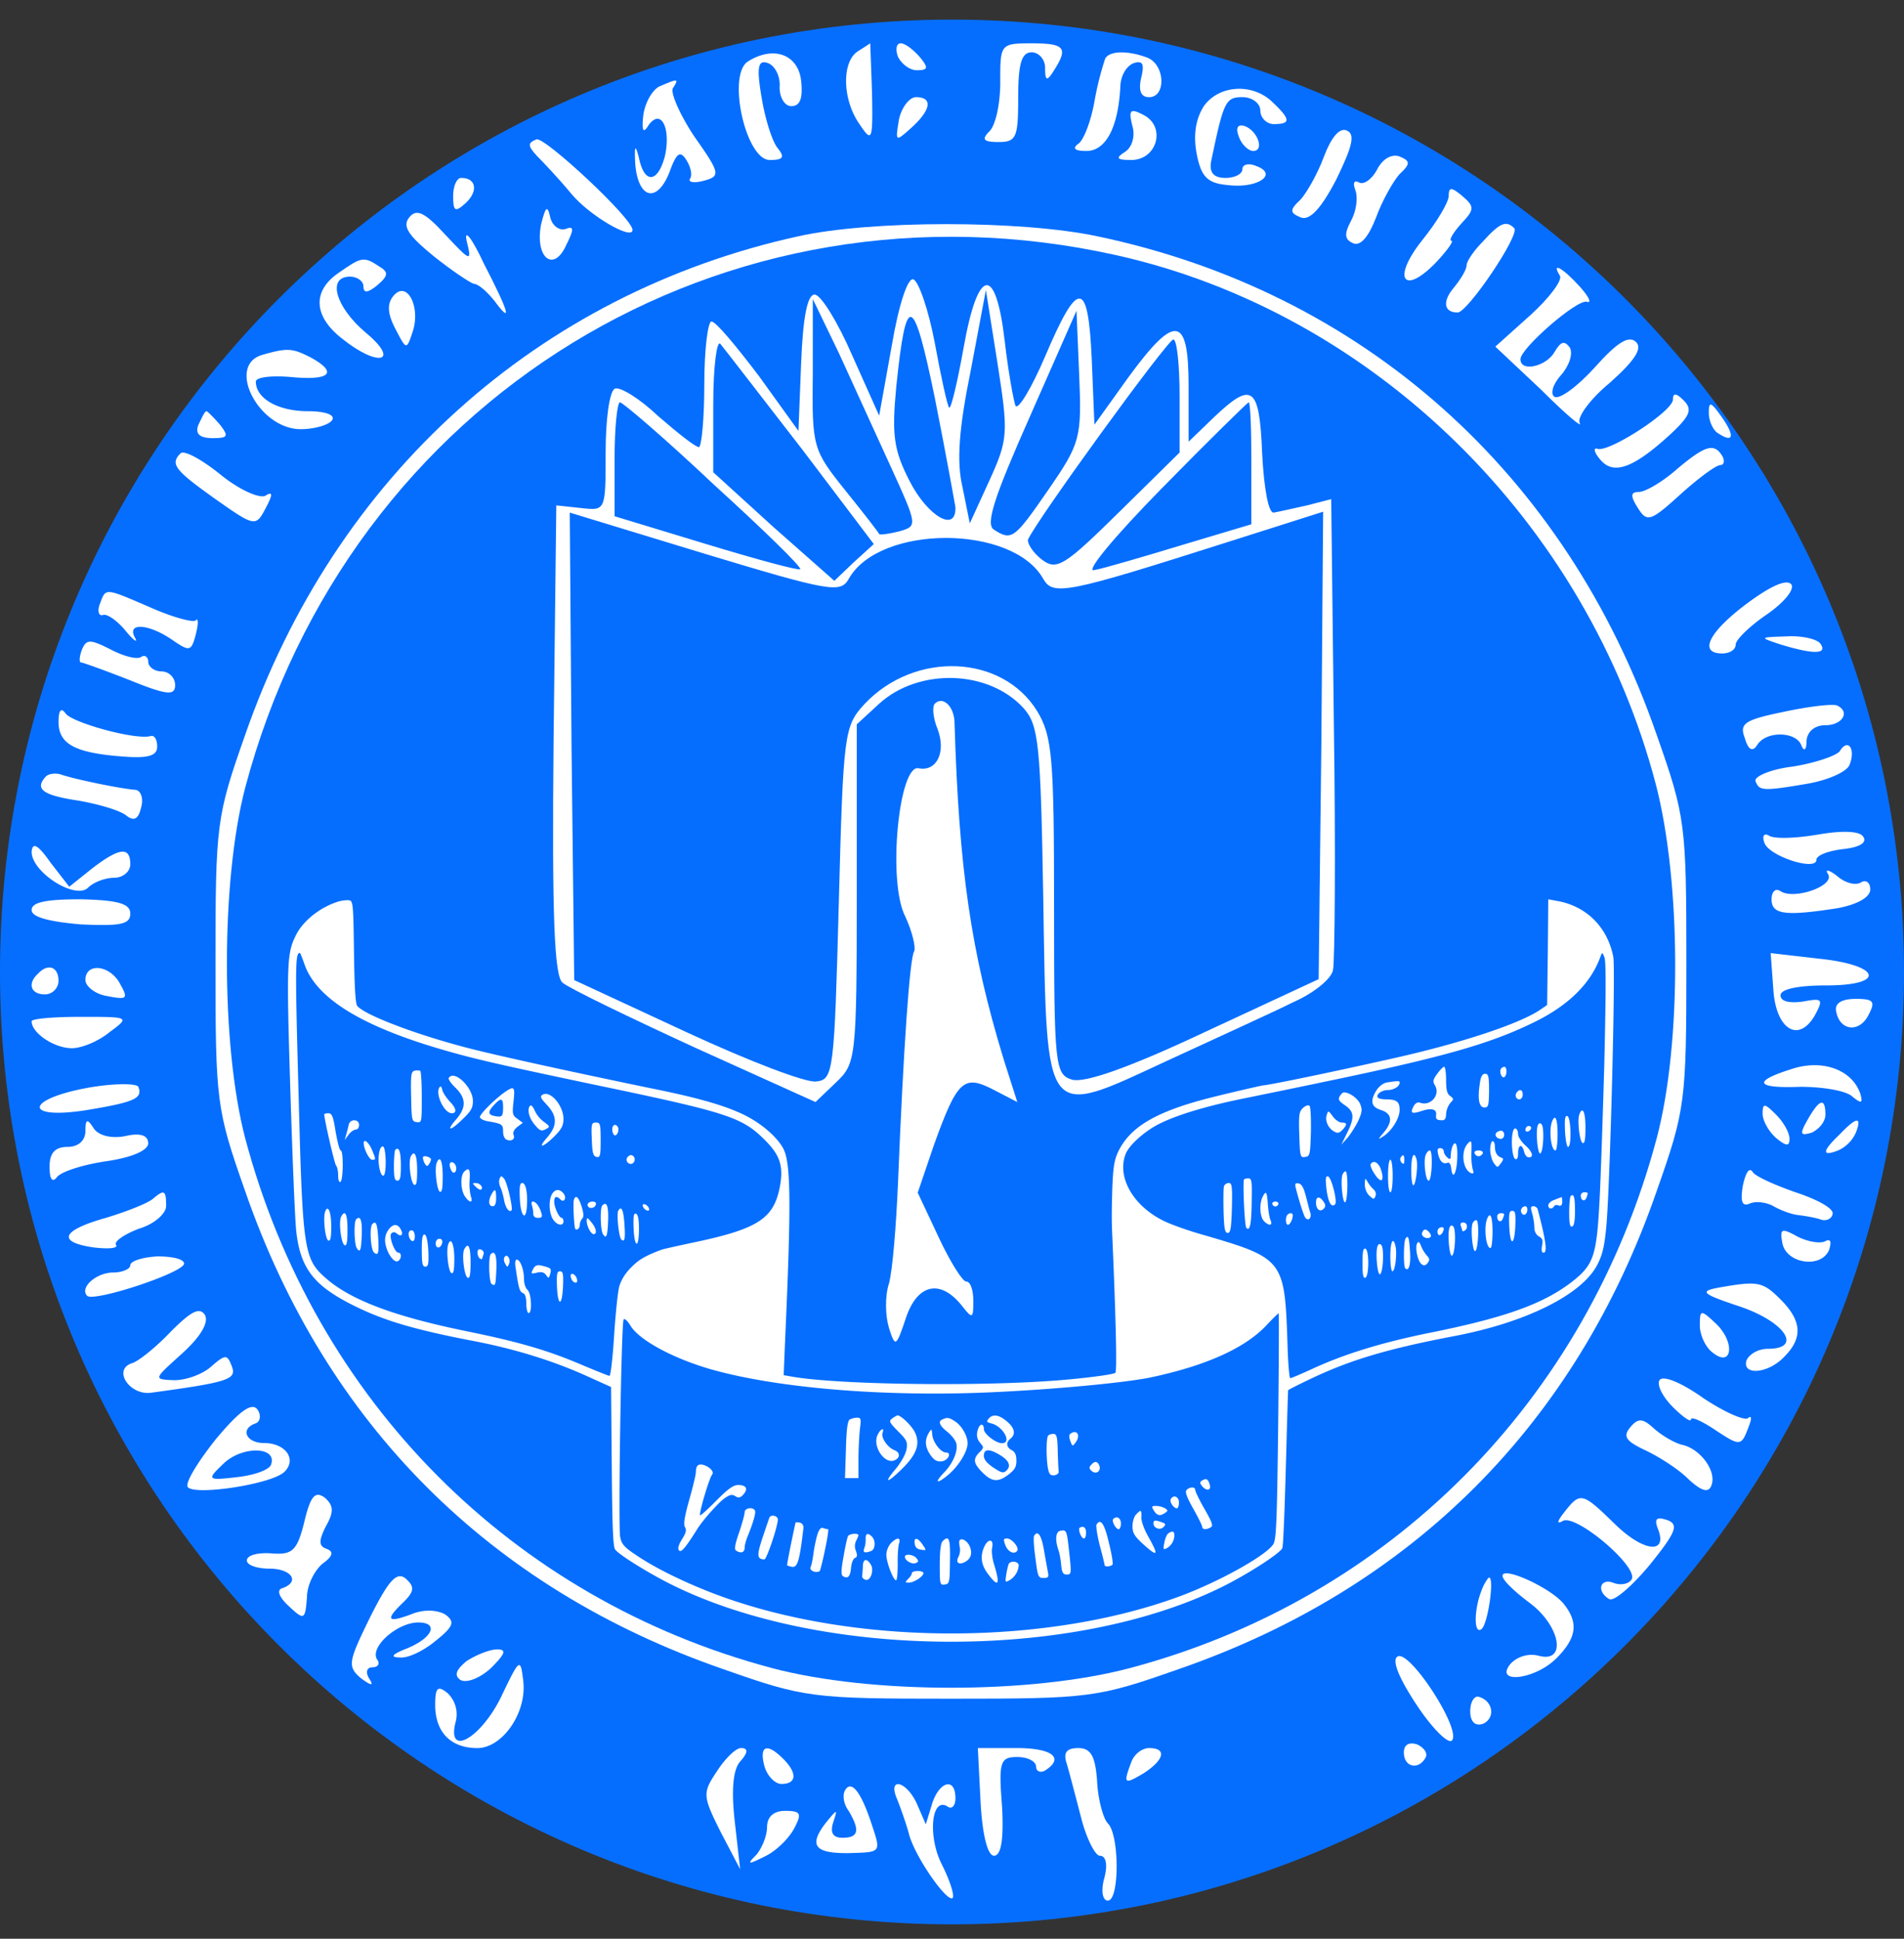<svg xmlns="http://www.w3.org/2000/svg" width="56" height="57" fill="none" viewBox="0 0 56 57"><rect x="0" y="0" width="56" height="57" fill="#333333" stroke="none"/><g clip-path="url(#a)"><path fill="#066eff" d="M56 28.577c0-15.464-12.536-28-28-28s-28 12.536-28 28 12.536 28 28 28 28-12.536 28-28"/><path fill="#fff" d="M25.225 1.512c-.475.316-.448 1.424.053 2.136.37.554.396.501.37-.897-.027-.817-.053-1.477-.053-1.477s-.159.106-.37.238M26.412 1.67c.106.21.343.395.554.395.343 0 .343-.079.08-.395-.185-.211-.423-.396-.555-.396-.131 0-.158.185-.079.396M29.42 2.408c0 .633-.133 1.267-.317 1.451-.238.238-.185.317.264.317.527 0 .58-.132.58-1.32 0-1.002.105-1.318.396-1.318.21 0 .395.21.395.448 0 .396.053.422.264.08.422-.66.317-.792-.66-.792-.923 0-.923.026-.923 1.134M22.007 1.802c-.633.37-.08 2.902.633 2.902.396 0 .448-.08.237-.343-.158-.185-.369-.844-.474-1.478-.159-.923-.106-1.134.184-1.028.211.079.37.395.343.712 0 .316.159.554.343.554.264 0 .343-.238.29-.739-.079-.765-.791-1.055-1.556-.58M32.506 1.722a9 9 0 0 0-.317 1.267c-.105.58-.316 1.134-.475 1.24-.184.131-.105.21.238.21.58 0 .95-.712 1.002-1.952.027-.29.185-.554.396-.633.264-.079.316.027.211.449q-.12.555.237.554c.502 0 .475-.95-.052-1.161-.554-.211-1.108-.211-1.24.026M19.395 2.54c-.21.106-.422.475-.474.845-.053.475 0 .554.158.29.37-.501.66.105.475.923-.211.792-.607.818-.765.027-.106-.396-.132-.343-.106.184.08 1.029.633 1.187 1.003.264.21-.58.316-.66.5-.37.133.212.185.45.106.555-.053.105.132.132.422.052.475-.131.475-.21-.29-1.292-.422-.633-.712-1.293-.633-1.425.185-.29.158-.29-.396-.052M35.408 3.12c-.238.37-.317.845-.212 1.399.132.685.317.87.924.923.87.105 1.477-.317.844-.554-.238-.106-.422-.053-.422.08 0 .157-.238.263-.501.263-.343 0-.475-.158-.422-.475.369-1.767.422-1.9.923-1.9.29 0 .527.185.527.396s.185.396.396.396c.501 0 .501-.132-.026-.633-.58-.58-1.583-.528-2.032.106M26.439 3.517c-.106.66-.106.66.369.237.58-.527.633-.897.132-.897-.185 0-.422.29-.501.66"/><path fill="#fff" d="M33.297 3.675c.106.316 0 .66-.21.791-.291.185-.238.238.184.238.765 0 1.029-.976.37-1.32-.397-.21-.45-.158-.344.29M36.436 4.017c.08.238.29.422.422.422.343 0 .132-.606-.264-.738-.184-.053-.263.053-.158.316M38.942 4.598c-.184.501-.5 1.055-.686 1.266-.343.317-.316.396 0 .528.264.105.607-.264 1.056-1.135.474-.976.554-1.319.29-1.424-.211-.08-.449.21-.66.765M15.781 4.097c-.263.105-.263.185 0 .475.185.184.66.686 1.03 1.134.527.633 1.793 1.372 1.793 1.055 0-.343-2.585-2.743-2.823-2.664M40.499 4.994c-.159.29-.396.448-.528.369-.158-.08-.185.026-.105.237.079.211.026.607-.132.897-.211.396-.185.554.079.66.21.079.448-.211.66-.765.184-.502.5-1.056.685-1.267.343-.316.317-.395 0-.527-.237-.08-.501.079-.66.396M13.328 5.759c0 .448.053.5.37.21.369-.342.316-.738-.132-.738-.132 0-.238.237-.238.528M42.609 5.759c0 .184-.343.765-.791 1.319-.897 1.134-.528 1.635.448.606.317-.343.501-.606.422-.606s.026-.211.29-.502c.396-.422.396-.5.027-.817-.317-.264-.396-.264-.396 0M12.036 6.392c-.211.264-.027.527.712 1.134.527.422 1.081.791 1.187.818.132 0 .396.237.607.501.527.712.448.37-.317-1.108-.343-.738-.58-1.029-.501-.66.158.634.132.634-.633-.184-.607-.66-.844-.765-1.055-.501M15.913 6.603c-.184.976.37 1.424.739.606.237-.474.237-.58-.026-.474-.185.052-.396-.106-.449-.37-.079-.343-.132-.29-.264.238"/><path fill="#fff" d="M23.484 6.946c-7.676 1.688-13.638 7.07-16.276 14.667-.844 2.4-.87 2.611-.87 6.7s.026 4.3.87 6.7c2.374 6.859 7.202 11.686 14.06 14.06 2.4.844 2.612.87 6.7.87 4.09 0 4.3-.026 6.7-.87 6.86-2.374 11.687-7.201 14.06-14.06.845-2.4.871-2.611.871-6.7s-.026-4.3-.87-6.7C46.065 13.91 40.077 8.58 32.269 6.946c-2.243-.475-6.648-.475-8.785 0m9.338.554c7.571 1.688 13.85 7.835 15.88 15.564.74 2.849.766 7.597.027 10.393-2.058 7.729-7.861 13.559-15.511 15.59-2.902.765-7.597.765-10.499 0-7.65-2.031-13.453-7.861-15.51-15.59-.713-2.744-.713-7.544 0-10.288C10.241 11.72 21.32 4.941 32.821 7.5"/><path fill="#fff" d="m26.228 10.164-.37 2.057-.791-1.767c-.422-.976-.923-1.794-1.108-1.794-.211 0-.343.66-.396 2.005l-.079 2.005-1.16-1.61c-.66-.87-1.267-1.608-1.399-1.608-.105 0-.21.817-.21 1.846 0 1.002-.08 1.847-.159 1.847-.105 0-.633-.422-1.213-.924-.554-.527-1.135-.87-1.267-.791-.158.106-.263.923-.263 1.873 0 1.714 0 1.714-.713 1.635l-.738-.079-.08 6.885c-.052 5.302.027 6.964.265 7.149.184.158 1.925 1.002 3.877 1.9l3.561 1.608.607-.58c.58-.554.607-.686.607-5.54v-4.985l.66-.607c1.16-1.055 3.217-1.002 4.246.132.449.501.502 1.055.58 5.645.106 6.569 0 6.41 3.641 4.722 1.424-.66 3.113-1.424 3.693-1.715.607-.264 1.134-.686 1.187-.95s.08-3.481.026-7.148l-.079-6.7-.712.184c-.37.08-.818.185-.976.211-.158.027-.29-.712-.343-1.74-.079-1.98-.29-2.137-1.424-1.056l-.739.712v-1.635c0-2.084-.396-2.137-1.767-.264l-1.003 1.398-.079-1.925c-.105-2.348-.396-2.375-1.372-.08-.395.924-.791 1.583-.87 1.451-.053-.132-.211-.976-.317-1.9-.263-2.268-.791-2.189-1.213.212-.185 1.029-.37 1.794-.422 1.741-.053-.053-.238-.897-.422-1.9-.185-.975-.475-1.82-.633-1.872s-.422.712-.633 1.952m2.875 3.957-.58 1.266-.212-1.055c-.184-.765-.105-1.741.238-3.43l.448-2.374.343 2.163c.317 2.032.317 2.216-.237 3.43m-2.902-.396c.792 1.741.792 1.741.238 1.9-.317.078-.554.105-.58.078 0-.026-.45-.606-1.003-1.292-.95-1.187-.976-1.266-.95-3.43V8.793l.765 1.583c.396.87 1.082 2.374 1.53 3.35m1.9 1.187c.026.765-.818.264-1.346-.765-.475-.923-.527-1.372-.395-2.77.29-2.822.5-2.77 1.134.317.316 1.582.58 3.06.607 3.218m2.743-.528c-1.003 1.451-1.082 1.53-1.61 1.188-.263-.159.027-1.003 1.056-3.324l1.372-3.113.079 1.9c.079 1.846.026 2.004-.897 3.35m-7.28-1.213 2.136 2.823-.58.527-.58.554-1.794-1.583-1.768-1.609v-2.005c0-1.107.106-1.899.211-1.767.132.158 1.187 1.53 2.374 3.06m11.131-1.53v1.662l-1.767 1.74c-1.636 1.61-1.847 1.742-2.295 1.399-.264-.211-.422-.475-.396-.58.238-.554 4.089-5.857 4.274-5.883.105 0 .184.739.184 1.662m-13.69 2.612c1.45 1.319 2.585 2.426 2.532 2.48-.026.052-1.293-.291-2.77-.74l-2.69-.817v-1.688c0-.924.079-1.662.158-1.662s1.345 1.081 2.77 2.427m15.8-.633v1.793l-2.03.607c-1.135.343-2.296.686-2.586.739-.29.079.554-.95 1.979-2.4 1.371-1.399 2.532-2.533 2.559-2.533.052 0 .079.817.079 1.793m-11.844 3.402c.897-1.609 4.828-1.609 5.725 0 .29.502.686.422 5.407-1.081l2.823-.897-.053 6.858-.079 6.885-3.35 1.557c-2.242 1.055-3.535 1.503-3.904 1.398-.501-.158-.528-.396-.528-5.091 0-4.406-.053-5.012-.501-5.75-1.029-1.663-3.588-1.768-5.065-.212-.607.66-.633.818-.765 5.856-.132 4.96-.158 5.197-.66 5.25-.29.052-2.004-.607-3.824-1.451l-3.298-1.53-.079-6.859-.052-6.885 3.983 1.214c3.666 1.108 3.983 1.16 4.22.738"/><path fill="#fff" d="M27.494 20.69c-.08.078-.053.421.079.738.264.686-.026 1.266-.554 1.16-.58-.132-.923 3.324-.396 4.353.211.448.317.923.264 1.029-.132.21-.317 2.875-.475 6.806-.053 1.24-.158 2.558-.264 2.954-.131.396-.105.976 0 1.319.185.58.211.554.502-.317.343-1.002 1.028-1.134 1.662-.316.29.37.316.343.316-.158 0-.317-.08-.58-.211-.58-.106 0-.475-.581-.818-1.32l-.607-1.292.475-1.398c.686-1.9.87-2.084 1.741-1.636l.713.37-.396-1.24c-.976-3.192-1.319-5.62-1.45-9.893 0-.5-.344-.817-.581-.58M43.611 7.104c-.263.264-.474.58-.474.686 0 .132-.159.396-.37.66-.343.395-.316.738.106.738.29 0 1.846-2.295 1.662-2.48-.238-.237-.422-.158-.924.396M9.952 8.027c-.765.528-.739 1.266.105 1.926 1.082.87 1.741.686.686-.185-.87-.739-1.134-1.635-.448-1.635.21 0 .395.131.395.29 0 .21.132.184.396-.027.343-.29.343-.395.08-.554-.476-.316-.529-.29-1.214.185M45.88 8.107c.08.132-.317.66-.87 1.16l-1.03.924 1.346 1.266c.712.712 1.24 1.16 1.134.976-.079-.158.29-.686.897-1.187.739-.66.95-1.003.765-1.187-.21-.211-.554 0-1.213.739-.501.553-1.029.95-1.187.87-.132-.08-.053-.37.184-.633.238-.264.37-.633.264-.818-.158-.21-.264-.184-.448.132-.238.422-1.003.607-1.003.211 0-.317 1.662-1.767 1.952-1.688.159.053.053-.158-.21-.449-.502-.554-.845-.738-.581-.316"/><path fill="#fff" d="M11.56 8.713c-.184.237-.158.528.08.976.316.607.316.607.501.053.238-.739-.184-1.53-.58-1.029M7.736 10.428c-1.108.29-.132 2.19 1.108 2.19.422 0 .844-.133.923-.265.106-.158-.211-.263-.712-.263-.87 0-1.53-.37-1.53-.87 0-.133.475-.186 1.055-.133 1.134.106 1.372-.132.554-.58-.528-.264-.66-.29-1.398-.08M49.204 11.747c0 .342-1.873 1.556-2.216 1.45-.132-.052-.106.106.08.317.395.475 1.002.237 2.11-.791.527-.502.606-.686.342-.95-.21-.211-.316-.237-.316-.026M50.259 12.142c0 .238.132.528.29.607.449.29.475.053.08-.501-.317-.449-.37-.449-.37-.106M5.837 12.485c-.106.264.026.396.422.396.448 0 .474-.053.21-.396-.184-.21-.369-.396-.395-.396-.053 0-.132.185-.237.396M5.309 13.33c-.317.316-.158.5 1.029 1.345 1.16.817 1.187.817 1.477.263.211-.395.211-.5 0-.369-.158.106-.765-.158-1.319-.607s-1.082-.738-1.187-.633M49.31 13.804c-.423.37-.924.66-1.109.66-.237 0-.263.105-.026.474.264.422.37.396 1.24-.395.527-.475 1.055-.87 1.187-.87.105 0 .132-.133.053-.265-.238-.395-.502-.316-1.346.396M51.393 17.735c-1.134.844-1.45 1.477-.738 1.477.21 0 .395-.106.395-.264 0-.132.396-.527.897-.87s.844-.739.739-.897c-.132-.159-.58.026-1.293.554M2.935 17.761c-.08.211-.027.37.105.317.132-.027.422.184.66.475.237.29.37.369.264.184-.238-.448.422-.395 1.108.08.5.342.553.342.685-.159.08-.316.08-.501 0-.422-.052.08-.66-.079-1.319-.37-1.398-.606-1.319-.58-1.503-.105M2.407 19.107c-.079.21-.079.369-.026.369s.712.237 1.45.527c1.109.449 1.32.449 1.32.132a.406.406 0 0 0-.396-.395c-.211 0-.396-.132-.396-.29 0-.132-.105-.212-.21-.132-.133.079-.528-.027-.924-.238-.58-.29-.686-.29-.818.027M52.37 18.948c.949.29 1.371.29 1.186 0-.079-.158-.554-.264-1.002-.238-.818.027-.818.027-.185.238M52.475 20.926c-1.16.238-1.32.343-1.16.765.105.37.236.422.368.211.264-.422 1.135-.395 1.293 0 .08.211.158.159.158-.132.027-.263.238-.448.554-.448.501 0 .739-.396.343-.58-.132-.053-.818.026-1.556.184M1.721 21.217c0 .659.475.923 1.926 1.028.712.053.976-.026.976-.29 0-.21-.08-.343-.185-.316-.448.131-2.32-.396-2.506-.66-.131-.184-.21-.105-.21.238M54.11 22.087c-.105.132-.712.343-1.371.449-.66.079-1.135.29-1.108.422.105.29.184.316 1.556.079.58-.105 1.134-.343 1.213-.554.185-.475-.052-.791-.29-.396M1.352 22.826c-.343.37-.105.554.95.712.606.106 1.24.29 1.424.448.211.159.343.106.422-.237.08-.264 0-.501-.158-.527-.422-.027-1.82-.317-2.19-.449-.158-.053-.369-.026-.448.053M53.45 24.54c-.632.106-1.265.133-1.424.027-.132-.079-.21 0-.132.211.132.396 1.53.844 1.53.501 0-.131.343-.263.792-.316.475-.053.712-.185.58-.37-.105-.158-.607-.184-1.345-.052M.93 25.042c0 .607 1.293 1.424 1.662 1.055.158-.158.501-.29.765-.29s.475-.185.475-.396c0-.527-.317-.5-1.135.132l-.66.528-.553-.713c-.37-.527-.528-.606-.554-.316M53.767 25.701c.211.343-1.002.765-1.398.501-.158-.105-.264.027-.264.238 0 .448.396.501 1.926.264.58-.106.976-.317.976-.554 0-.211-.132-.29-.264-.211-.158.105-.474.026-.712-.185-.237-.185-.37-.211-.264-.053M.93 26.756c0 .211.528.343 1.45.422 1.162.053 1.452 0 1.452-.316 0-.29-.343-.396-1.451-.422-1.003 0-1.451.079-1.451.316M52.158 29.104c.08 1.187.765 1.583 1.24.712.237-.448.185-.474-.37-.369-.395.053-.659 0-.659-.185 0-.184.528-.29 1.346-.29 1.793 0 1.609-.607-.264-.791l-1.372-.158zM1.115 28.63c-.317.29-.211.606.21.606a.406.406 0 0 0 .396-.396c0-.422-.316-.527-.606-.21M2.513 28.814c0 .184.29.422.66.475.553.105.606.079.369-.343-.29-.58-1.03-.66-1.03-.132"/><path fill="#fff" d="M54.005 29.737c.105.58.686.633.95.106.21-.396.158-.475-.37-.475-.422 0-.633.132-.58.37M.93 30.028c0 .342.66.79 1.187.79.29 0 .791-.21 1.108-.474.607-.448.58-.448-.844-.448-.791 0-1.451.052-1.451.131M52.712 31.425c-1.187.37-1.081.58.238.528.633 0 1.292.105 1.503.264.29.237.343.237.264-.053-.237-.712-1.108-1.029-2.005-.739M2.592 31.98c-1.873.342-1.9.95-.053.659 1.425-.237 1.662-.343 1.53-.686-.053-.105-.738-.105-1.477.027M51.842 32.744c0 .211.184.528.395.713.29.237.396.263.396.026 0-.185-.185-.501-.396-.712-.343-.343-.395-.343-.395-.027M53.16 32.93c-.237.421-.21.474.133.368.21-.105.395-.316.395-.527 0-.528-.184-.449-.527.158M2.513 33.246c0 .29-.211.474-.528.474-.37 0-.527.185-.527.58 0 .37.079.476.21.317.106-.158.74-.37 1.451-.475.74-.105 1.24-.316 1.24-.527 0-.238-.237-.317-.686-.211-.422.079-.79-.027-.923-.238-.184-.29-.237-.263-.237.08M54.11 33.351c-.527.501-.527.66-.053.475a1.03 1.03 0 0 0 .528-.528c.185-.475.026-.475-.475.053M51.261 34.855c-.079.474-.026.633.211.527.185-.079.502-.026.686.08.185.105.501.237.739.263.21.026.527.08.66.132.158.053.316-.026.342-.158.053-.158-.422-.422-1.055-.633-.607-.211-1.213-.475-1.293-.607-.105-.158-.21.026-.29.396M4.491 35.25c-.158.133-.765.37-1.372.555-1.318.37-1.45.712-.369.87.449.053.739.027.66-.079-.053-.105.263-.316.686-.475.448-.132.79-.448.79-.66 0-.474-.052-.5-.395-.21M52.422 36.543c.106.607 1.134.765 1.372.211.079-.237.053-.343-.106-.264-.132.08-.501.027-.818-.132-.474-.263-.527-.237-.448.185M3.832 37.203c0 .105-.238.21-.501.21-.502 0-1.003.45-.765.687.21.184 2.848-.686 2.848-.95 0-.132-.342-.211-.79-.211-.423.026-.792.132-.792.264M50.523 37.862c-.554.106-.449.185.66.554 1.318.449 1.846 1.24.817 1.24-.29 0-.554.158-.633.343-.132.448.633.395 1.108-.106.554-.554.527-1.055-.106-1.688-.527-.527-.66-.554-1.846-.343M5.019 39.155c-.422.448-.95.87-1.134.923-.58.184-.08.95.553.87 2.322-.316 2.533-.395 2.375-.791-.132-.343-.185-.343-.607.026-.238.211-.712.396-1.082.396-.633-.026-.606-.026.238-.791.554-.502.791-.924.66-1.135-.16-.237-.423-.079-1.003.502"/><path fill="#fff" d="M49.995 38.97c0 .264.158.633.37.791.58.475.685-.29.105-.844-.448-.422-.475-.422-.475.053M48.808 40.58c-.08.131.08.474.396.79.29.29.527.449.527.37 0-.106.29.026.66.264.791.527.818.527 1.029-.027.105-.264.105-.37 0-.29-.08.105-.686-.158-1.32-.58-.633-.449-1.186-.686-1.292-.528M6.364 42.294c-.527.66-.923 1.293-.844 1.424.185.264 2.48-.079 2.849-.448.37-.37.026-.844-.607-.844-.527 0-.712-.422-.237-.58.132-.053.158-.238.053-.396-.159-.238-.528.026-1.214.844m1.61.765c-.054.158-.502.316-1.003.37-.897.105-.897.078-.37-.423.554-.501 1.557-.475 1.372.053M47.938 41.977c-.212.264-.106.396.448.66.396.184.976.553 1.266.843.396.37.607.423.686.185.158-.422-.343-1.081-.87-1.187-.212-.053-.58-.264-.818-.475-.343-.316-.475-.316-.712-.026M8.95 44.747c-.212.844-.344.976-.977.923-.395-.026-.712.053-.712.211 0 .132.29.238.66.238.659 0 .923.395.369.58-.158.053-.08.264.21.528.45.422.476.396.528-.264 0-.37.238-.818.475-1.002.29-.212.317-.343.106-.422-.238-.08-.238-.238-.027-.66.238-.422.238-.607-.026-.844-.29-.211-.422-.053-.607.712M46.012 44.457c-.211.263-.237.369-.053.263.37-.237 2.242 1.346 2.031 1.715-.079.132-.316.185-.527.105-.396-.158-.528.238-.132.475.132.08.66-.369 1.187-1.002.765-.95.87-1.187.527-1.319-.316-.105-.395-.053-.29.237.317.765-.395.713-1.24-.105-.976-.95-1.028-.976-1.503-.37M10.875 47.57c-.633 1.292-.66 1.424-.264 1.767q.475.356.238 0c-.106-.185-.053-.317.105-.317s.237-.105.132-.237c-.211-.37.607-1.081 1.213-1.081.633 0 .423.474-.395.79-.396.16-.422.238-.132.238.237.027.712-.21 1.055-.5.528-.423.554-.555.264-.766-.238-.132-.633-.158-1.003 0-.712.264-.765.158-.21-.37.316-.316.316-.448.052-.685-.264-.211-.501.053-1.055 1.16M44.192 46.33c0 .132.369.475.791.791.923.686 1.108 1.794.264 1.557a.86.86 0 0 0-.818.237c-.501.607.712.475 1.346-.158.606-.607.659-1.055.21-1.61-.395-.474-1.793-1.107-1.793-.817M43.559 46.804c-.211.554-.211 1.293.026 1.082.185-.185.37-1.504.211-1.504-.026 0-.158.185-.237.422M13.724 48.836c-.317.263-.37.422-.185.554.185.105.58-.053.897-.343.422-.422.475-.554.185-.554-.211 0-.607.158-.897.343M41.105 48.703c-.184.106.053.66.58 1.451.475.712.95 1.161 1.03 1.003.237-.37-1.267-2.665-1.61-2.454"/><path fill="#fff" d="M14.726 49.917c-.606 1.214-1.609 1.768-1.319.686a.86.86 0 0 0-.237-.818c-.29-.237-.37-.184-.37.343 0 .792.45 1.267 1.24 1.267.739 0 1.478-1.056 1.346-2.005-.08-.66-.106-.633-.66.527M43.242 50.313c0 .29.132.448.37.37.369-.159.316-.66-.106-.792-.132-.053-.264.132-.264.422M41.29 51.527c0 .422.422.527.633.158.08-.132-.026-.29-.237-.396-.238-.079-.396 0-.396.238M21.084 52.08c-.422.633-.422.712.105 1.768l.58 1.108-.158-1.399c-.105-.923-.053-1.53.159-1.767.237-.264.237-.396.026-.396-.158 0-.475.317-.712.686M22.482 51.922c.079.29.316.528.5.528.45 0 .476-.317.054-.739-.475-.475-.713-.396-.554.211M28.84 52.977c.052.976.21 1.583.395 1.583.21 0 .29-.475.237-1.45-.105-1.32-.053-1.452.449-1.452.316 0 .554.132.554.29 0 .132.131.185.263.106.58-.37.211-.66-.844-.66H28.76zM31.372 51.843c.079.264.263.976.422 1.583.158.633.422 1.134.553 1.134.185 0 .238.264.132.66-.105.369-.052.659.106.659.343 0 .343-1.926 0-2.269-.132-.132-.29-.686-.317-1.24-.052-.738-.184-.975-.554-.975-.342 0-.448.131-.342.448M33.27 51.817c-.237.633-.21.66.37.316.607-.395.686-.738.158-.738-.21 0-.448.184-.527.422M24.856 52.634c-.08.132-.053.396.105.607.343.58.29.791-.184.791-.29 0-.37-.158-.264-.474.132-.396.105-.37-.238.052-.5.66-.316.897.766.871.87-.026.87-.026.606-.818-.316-.976-.606-1.345-.791-1.029M26.386 52.898c.105.264.264.712.343 1.002.158.66 1.134 2.058 1.292 1.9.053-.08-.079-.502-.316-.976-.422-.818-.317-2.005.158-1.715.132.105.238-.026.238-.238 0-.633-.475-.5-.686.159l-.185.606-.264-.606c-.316-.686-.87-.792-.58-.132M22.56 53.716c0 .264-.157.633-.316.818-.29.29-.237.29.238.052.343-.158.712-.527.87-.817.238-.449.211-.528-.264-.528-.343 0-.527.185-.527.475M9.946 26.508c-.526.164-1.017.553-1.23.963-.28.554-.293.793-.177 4.577.062 1.974.137 3.86.178 4.188.123 1.031.499 1.537 1.571 2.09.93.478 1.817.752 3.675 1.107 1.196.232 2.323.58 3.327 1.038l.683.308.02 2.336c.015 1.742.035 2.37.103 2.446.13.164.97.683 1.62 1.01 4.433 2.22 11.776 2.269 16.19.103.758-.369 1.755-1.01 1.81-1.161.027-.062.068-1.127.102-2.364.035-1.243.062-2.261.069-2.275 0-.013.314-.17.703-.355 1.155-.546 2.248-.867 4.147-1.23 2.145-.403 3.805-1.23 4.249-2.117.15-.294.205-.54.26-1.127.109-1.216.273-7.535.204-7.911-.17-.875-.792-1.496-1.653-1.646l-.26-.048-.013 1.557-.02 1.551-.219.15c-.615.41-2.336.977-4.29 1.414-1.817.41-3.71.8-3.86.8 0 0-.69.15-1.482.348-1.66.417-2.432.875-2.78 1.633-.11.246-.144.492-.164 1.264-.021.676 0 1.058 0 1.058s.184 4.058.095 4.147c-.04.041-.656.13-1.407.198-2.282.212-6.715.164-8.123-.089l-.225-.04.041-.998c.184-4.065.17-5.226-.048-5.656-.184-.349-.642-.745-1.154-.998-.574-.28-1.387-.512-2.788-.792-2.179-.451-4.249-.902-5.178-1.134-1.605-.403-3.176-.998-3.415-1.278-.055-.068-.082-.58-.096-1.598-.02-1.442-.027-1.496-.157-1.51a1 1 0 0 0-.308.041m-.997 1.824c.348 1.038 1.742 1.879 4.277 2.59.867.245 1.666.423 4.358.99 3.764.785 4.229.935 4.87 1.564.486.471.595.793.486 1.4-.178.95-.636 1.25-2.507 1.647-.424.089-.854.184-.95.212 0 0-.501.164-.753.375-.265.222-.436.444-.518.718-.04.15-.109.799-.15 1.441-.04.649-.102 1.182-.137 1.182-.027 0-.368-.137-.758-.3-1.052-.452-1.878-.69-3.409-1.005-2.151-.437-3.443-.922-4.18-1.571-.636-.56-.677-.813-.793-5.288-.11-3.934-.102-4.27.034-4.27.014 0 .069.144.13.315m38.235 2.999c-.048 1.653-.11 3.525-.15 4.167-.082 1.435-.185 1.701-.779 2.172-.833.65-1.933 1.052-4.078 1.49-1.483.293-2.623.642-3.58 1.086-.328.15-.615.273-.649.273-.027 0-.068-.471-.082-1.045-.082-2.432-.116-2.48-2.46-3.163-.443-.123-.976-.314-1.181-.417-.895-.437-1.38-1.284-1.12-1.96.102-.273.594-.71 1.052-.922.498-.24 1.311-.486 2.295-.69.396-.082 1.442-.294 2.323-.479 3.627-.751 5.014-1.14 6.319-1.776 1.031-.498 1.694-1.148 1.98-1.947.049-.13.055-.13.117.034.048.117.04 1.175-.007 3.177m-9.591 10.595c-.034 2.794-.055 3.34-.144 3.477-.225.342-1.619 1.114-2.773 1.538-3.792 1.393-9.072 1.448-13.048.136-1.066-.348-2.247-.895-2.924-1.36-.348-.231-.423-.32-.464-.532-.062-.342.034-6.326.102-6.394.034-.034.116.048.192.17.245.424 1.209.95 2.309 1.278 1.946.567 5.116.834 8.265.697 1.852-.082 4.058-.287 4.79-.451 1.59-.342 2.718-.854 3.34-1.51.184-.198.355-.362.369-.362.013-.007.006 1.49-.014 3.313"/><path fill="#fff" d="M12.187 31.482c-.095.027-.11.13-.095.758.013.697.02.73.163.751.15.02.15.007.15-.73 0-.41-.02-.766-.047-.78a.35.35 0 0 0-.17 0M13.198 31.693c-.02.034.069.164.198.287.315.308.321.58.028.922-.315.356-.192.37.17.014.26-.246.315-.341.315-.546 0-.403-.554-.93-.71-.677"/><path fill="#fff" d="M12.939 31.953c-.164.164.116.778.348.778.157 0 .137-.15-.055-.341-.109-.116-.211-.273-.225-.349-.014-.081-.041-.116-.068-.088M14.865 32.096c-.3.205-.751.656-.751.745 0 .048.116.11.26.13.395.068.423.088.423.3 0 .116.04.212.109.24.15.054.253-.021.198-.151-.027-.068.02-.157.116-.232l.157-.116-.157-.117c-.15-.102-.157-.143-.116-.512.048-.43.02-.464-.239-.287m-.068.451c0 .28-.028.308-.24.267-.211-.035-.218-.13-.02-.335.198-.212.26-.198.26.068M15.958 32.185c-.082.048-.061.102.116.287.321.335.328.621.014.977-.294.328-.123.3.212-.034.218-.219.273-.322.273-.52 0-.396-.396-.847-.615-.71"/><path fill="#fff" d="M15.596 32.506c-.103.095-.041.362.13.56.15.184.198.198.32.136.137-.075.137-.081-.047-.218a.85.85 0 0 1-.273-.335c-.048-.11-.103-.17-.13-.143M9.537 32.759c0 .15.3 1.455.348 1.51.034.034.061.163.061.293s.028.212.069.185c.082-.055.089-.922.007-.922-.035 0-.096-.247-.15-.547-.069-.45-.11-.547-.212-.547-.069 0-.123.014-.123.028M10.26 33.053a5 5 0 0 1-.074.293l-.048.171.116-.157c.061-.082.157-.15.212-.15s.095-.062.095-.137c0-.17-.252-.184-.3-.02M17.406 33.497c.014.41.041.498.144.519.102.02.116-.041.116-.492 0-.478-.014-.52-.137-.52-.13 0-.143.035-.123.492M18.008 33.203c0 .075.027.15.06.17.076.048.157-.15.103-.238-.061-.109-.163-.068-.163.068M10.698 33.613c0 .164.164.485.246.485.116 0 .116 0-.007-.3-.096-.219-.24-.335-.24-.185M11.149 33.907c-.048.273.034.683.13.656.095-.028.082-.827-.014-.854-.048-.02-.096.068-.116.198M11.627 33.804c-.02.02-.041.239-.041.478 0 .335.02.43.102.43s.103-.095.103-.437c0-.41-.055-.574-.164-.471M12.085 33.995c-.082.144-.007.806.102.84.062.021.082-.095.082-.423 0-.444-.075-.615-.184-.417M12.447 34.01c-.02.02 0 .102.034.177.061.109.088.116.136.04a.4.4 0 0 0 .061-.136c0-.06-.184-.129-.231-.081M18.445 34.037c-.069.116.088.245.183.15.082-.082.028-.225-.074-.225-.034 0-.082.034-.11.075M12.843 34.193c-.068.171.007.813.096.847.061.02.082-.102.082-.457 0-.451-.082-.636-.178-.39M13.226 34.25c0 .047.027.129.06.183.076.116.171-.02.117-.163-.048-.123-.178-.137-.178-.02M13.65 34.453c-.117.116-.103.54.026.724.137.198.246.198.171-.007a1.6 1.6 0 0 1-.034-.478c.02-.328-.02-.383-.164-.24M14.694 34.658c-.027.061-.013.17.02.239.035.068.083.24.11.376.041.232.143.382.219.314.054-.055-.13-.84-.219-.936-.075-.089-.096-.082-.13.007M13.997 34.897c.062.062.13.096.157.075.068-.068-.041-.19-.164-.19-.102 0-.102.006.007.115M15.289 35.238c.02.485.164.684.204.28.035-.396-.02-.737-.13-.737-.074 0-.088.095-.074.457M14.455 35.116c-.102.19-.082.348.034.348.069 0 .103-.075.103-.24 0-.272-.034-.293-.137-.108M16.231 35.115c-.102.198-.082.567.041.745.116.17.3.198.3.048 0-.055-.026-.103-.054-.103-.075 0-.218-.314-.218-.478 0-.15.068-.178.184-.061.11.109.191-.055.089-.178-.116-.144-.253-.13-.342.027M16.88 35.273c-.027.075-.006.614.028.82.013.109.143.047.143-.069a.32.32 0 0 1 .075-.198c.048-.048.041-.157-.02-.355-.09-.28-.171-.355-.226-.198M15.644 35.437c.02.061.04.164.04.239q0 .132.144.13c.11 0 .13-.028.09-.157-.056-.185-.158-.322-.247-.322-.04 0-.048.048-.027.11M17.29 35.39c-.02.033-.007.08.034.108.082.048.204-.014.204-.109 0-.082-.183-.082-.238 0M17.714 35.444c-.069.068-.055.724.02.84.089.136.123.082.144-.24q.052-.827-.164-.6M18.91 35.471a.2.2 0 0 0 .115.116c.055.02.082-.007.061-.061a.2.2 0 0 0-.115-.116c-.055-.02-.082.007-.062.061M9.564 35.62c-.068.178 0 .82.096.855.061.02.082-.096.082-.424 0-.416-.096-.649-.178-.43M18.185 35.594c-.055.089.014.772.089.847.102.102.123-.034.089-.485-.028-.39-.09-.513-.178-.362M10.035 35.771c-.082.144 0 .806.103.84.061.021.082-.102.082-.457 0-.465-.069-.601-.185-.383M18.636 36.127c.027.58.157.587.157.007q.002-.42-.089-.451c-.068-.02-.082.082-.068.444M10.473 35.854c-.069.068-.055.724.02.84.082.136.123.082.137-.205.04-.567-.014-.786-.158-.636M17.256 35.894c0 .157.123.39.205.39.11 0 .075-.178-.068-.349-.117-.143-.13-.15-.137-.04M10.95 35.99c-.088.089-.047.752.049.834.13.109.15.027.122-.472-.027-.382-.068-.471-.17-.362M11.408 36.181a.53.53 0 0 0-.068.404c.055.286.26.56.369.491.103-.061.11-.246.007-.246-.11 0-.287-.485-.205-.567q.072-.072.164.007c.13.11.198.027.11-.13-.097-.177-.24-.163-.377.041M12.037 36.21c-.055.081.02.279.102.279s.082-.252 0-.307c-.034-.02-.082-.007-.102.027M12.406 36.755c0 .39.02.485.102.485.09 0 .103-.082.09-.458-.015-.286-.056-.464-.103-.484-.069-.021-.09.102-.09.457M12.816 36.564c0 .164.156.143.19-.027.014-.068-.02-.116-.081-.116-.069 0-.11.061-.11.143M13.185 36.577c-.069.178 0 .82.095.854.062.02.082-.095.082-.423 0-.417-.095-.65-.177-.43M13.656 36.728c-.082.143 0 .806.102.84.062.02.082-.102.082-.458 0-.464-.068-.6-.184-.382M14.045 36.831c0 .068.034.15.068.17.041.02.069.028.069.007 0-.014.02-.075.04-.13.02-.054-.013-.115-.068-.136-.075-.033-.109 0-.109.09M14.435 36.871c-.075.082-.055.834.027.881.11.069.116.035.137-.437q.02-.617-.164-.444M14.838 36.96c-.027.042-.02.13.02.191.061.116.068.116.116 0 .054-.143-.068-.306-.136-.19M15.173 37.322c.082.56.109.656.211.697.062.02.096.137.096.314 0 .15.034.273.068.273.11 0 .082-.587-.034-.683-.055-.047-.102-.184-.102-.314 0-.28-.11-.574-.212-.574-.048 0-.062.096-.027.287M15.678 37.315c-.068.137-.062.144.11.103.136-.034.211-.014.273.068.075.11.081.103.122-.034.041-.157.028-.17-.239-.239-.143-.034-.205-.014-.266.102M16.382 37.835c.027.587.15.58.177-.014.014-.369 0-.444-.089-.444-.088 0-.102.075-.088.458M16.792 37.555c.006.061.06.13.108.15.062.02.089-.014.069-.096a.21.21 0 0 0-.11-.15c-.06-.02-.088.014-.068.096M42.272 31.57c-.123.164-.136.226-.075.328.185.287-.123.642-.437.52-.068-.021-.137.02-.184.109-.11.205-.055.232.239.136.287-.095.45-.054.423.116-.013.13.02.157.191.157.069 0 .103-.068.103-.184a.6.6 0 0 1 .116-.314c.116-.123.116-.13 0-.219-.089-.061-.116-.184-.116-.471 0-.212-.027-.383-.055-.383-.034 0-.123.09-.205.205M44.144 31.428c-.054.088.027.286.102.238.082-.048.082-.3 0-.3a.13.13 0 0 0-.102.062M43.523 31.864c-.069.457-.021.696.136.696.116 0 .13-.047.137-.491 0-.424-.02-.499-.116-.499-.082 0-.13.082-.157.294M40.804 31.823c-.123.02-.24.11-.328.246-.185.307-.144.478.143.567.321.102.349.334.089.649-.191.225-.191.232-.02.123.252-.164.478-.533.478-.78 0-.238-.09-.306-.403-.306-.103 0-.212-.021-.233-.048-.082-.082.103-.226.287-.226.178 0 .349-.109.349-.218 0-.055-.028-.055-.362-.007M44.629 32.097c-.088.082-.048.225.055.225.054 0 .102-.062.102-.136 0-.137-.075-.178-.157-.089M39.403 32.233c-.054.089-.02.143.15.26.274.184.294.355.076.799l-.178.362.184-.205c.096-.116.24-.342.315-.499.109-.246.123-.328.054-.492-.068-.164-.314-.341-.478-.341-.034 0-.089.054-.123.116M38.324 32.574c-.116.11-.13.198-.11.793.021.642.028.67.171.649.144-.02.15-.062.171-.731.007-.39-.007-.738-.04-.772-.035-.034-.117-.007-.192.061"/><path fill="#fff" d="M39.02 32.786c-.054.171.048.39.226.485.096.055.15.041.24-.054.143-.157.136-.212-.021-.212-.076 0-.192-.082-.267-.185-.13-.177-.136-.177-.177-.034M46.453 32.76c-.068.17.007.812.096.846.061.02.082-.102.082-.458 0-.45-.082-.635-.178-.389M46.03 33.257c.013.253.054.465.088.465.11 0 .09-.868-.02-.909-.068-.02-.082.082-.068.444M45.647 32.978c-.096.26-.027.847.102.847.035 0 .062-.219.062-.479 0-.45-.068-.614-.164-.368M45.23 33.087c-.068.164-.006.84.069.826.095-.027.13-.772.04-.86-.047-.048-.081-.034-.109.034M44.889 33.148c-.068.102.02.17.109.082q.069-.073.007-.116c-.041-.02-.096-.006-.116.034M44.5 33.264c-.069.246-.021.786.068.813q.082.03.082-.177c0-.253.116-.28.177-.041.02.095.082.17.137.17.157 0 .11-.17-.11-.362-.109-.102-.204-.246-.204-.314 0-.178-.116-.239-.15-.089M44.042 33.279c-.11.06-.041.204.102.204.102 0 .136-.17.04-.232-.027-.013-.095-.006-.142.028M43.154 33.64c-.199.24-.123.772.123.854.068.02.075-.014.034-.13a2 2 0 0 1-.034-.492c.013-.341 0-.376-.123-.232M43.83 33.804c0 .143.055.321.11.396.102.137.102.137.204 0 .082-.109.082-.143.014-.164-.123-.04-.191-.15-.191-.334 0-.082-.028-.15-.069-.15-.034 0-.068.115-.068.252M42.71 33.729a1 1 0 0 0-.041.246c0 .116-.02.123-.103.054-.055-.047-.102-.13-.102-.177 0-.055-.048-.096-.103-.096-.082 0-.095.048-.061.185q.08.317.273.246c.055-.02.096.04.11.164.04.355.156.164.177-.287.02-.417-.055-.581-.15-.335M41.93 33.961c-.068.185 0 .759.09.752.095 0 .13-.888.034-.888-.041 0-.096.061-.123.136M43.372 33.907a.13.13 0 0 0 .116.088c.048 0 .102-.04.123-.088.013-.048-.034-.082-.123-.082-.088 0-.136.034-.116.082M41.193 34.037c-.02.04-.007.109.034.15.055.054.075.034.075-.075q.002-.247-.109-.075M41.507 34.405c0 .246.028.444.062.444.068 0 .143-.574.095-.758-.075-.273-.157-.11-.157.314M40.824 34.576c0 .273.028.478.069.478.04 0 .068-.205.068-.478s-.028-.478-.069-.478c-.04 0-.068.205-.068.478M40.312 34.228c-.02.034.04.177.13.307.19.28.286.185.17-.164-.075-.198-.218-.273-.3-.143M39.485 34.535c-.061.157 0 .827.075.813.082-.02.096-.909.014-.909-.027 0-.068.041-.089.096M39.014 34.959c.048.382.143.56.253.45.075-.075-.103-.785-.205-.82-.075-.02-.082.056-.048.37M36.582 34.692c-.027.24.027 1.366.075 1.407.103.11.15-.095.157-.772.014-.608 0-.683-.102-.683-.069 0-.123.02-.13.048M40.141 34.822c0 .123.055.26.137.335.123.109.136.116.177.007.028-.069 0-.15-.061-.199a1 1 0 0 1-.171-.218c-.068-.123-.075-.116-.082.075M36.001 34.87c-.02.054-.02.382-.014.737.014.52.041.642.123.642.083 0 .103-.136.123-.737.014-.622 0-.731-.088-.731a.16.16 0 0 0-.144.089M38.112 34.931c.096.376.225.78.273.861.09.13.205.02.15-.15-.027-.075-.081-.3-.13-.485-.06-.232-.122-.349-.21-.362-.097-.02-.117.006-.083.136M37.142 35.177c-.11.205-.089.601.034.724.144.15.26.137.198-.014-.034-.06-.068-.266-.082-.45-.027-.403-.054-.444-.15-.26M46.494 35.15c0 .15.116.19.164.068.06-.15.054-.164-.062-.164-.054 0-.102.041-.102.096M46.194 35.17c-.02.02-.041.24-.041.478 0 .321.02.438.088.41.055-.014.082-.17.082-.45 0-.417-.034-.534-.13-.438M38.706 35.355c0 .198.117.293.226.184.054-.055.061-.11.007-.191-.116-.185-.233-.185-.233.007M45.729 35.273c-.11.034-.191.109-.191.164 0 .109.11.13.17.027.021-.034.083-.048.137-.02q.103.032.103-.11c0-.082-.007-.143-.014-.136-.014 0-.102.034-.205.075M37.422 35.403a.1.1 0 0 0 .089.068.1.1 0 0 0 .088-.068c.014-.041-.027-.075-.088-.075-.062 0-.103.034-.089.075M44.752 35.533c-.054.088.027.218.11.17.08-.054.08-.238 0-.238a.13.13 0 0 0-.11.068M45.066 35.683c.035.123.062.307.062.41 0 .116.054.212.136.26.103.054.123.115.09.273-.021.13-.008.205.04.205.123 0 .082-.328-.17-1.285-.014-.04-.069-.082-.123-.082-.082 0-.09.041-.035.219M44.39 36.058c.027.588.15.58.178-.013.013-.37 0-.445-.09-.445-.088 0-.102.076-.088.458M37.866 35.717c-.068.068-.054.293.014.293.061 0 .143-.164.143-.28 0-.075-.095-.082-.157-.013M44.035 35.765c0 .15.116.19.163.068.062-.15.055-.163-.061-.163-.054 0-.102.04-.102.095M43.734 35.847c-.095.26-.027.847.103.847.034 0 .061-.219.061-.478 0-.451-.068-.615-.164-.37M43.31 35.97c-.06.157 0 .826.076.813.095-.028.13-.91.034-.91-.04 0-.089.042-.11.097M42.97 36.052c.02.061.04.123.04.136 0 .02.034.014.068-.007.11-.068.082-.238-.04-.238-.076 0-.096.034-.069.11M42.634 36.093c-.068.164-.006.84.069.826.095-.027.13-.772.04-.86q-.069-.07-.109.034M42.293 36.148a.15.15 0 0 0 .007.143c.04.075.156-.041.163-.164 0-.068-.123-.061-.17.02M41.828 36.243c-.04.102.13.204.232.136.04-.02.034-.075-.014-.136-.102-.123-.17-.123-.218 0M41.337 36.42c-.055.096-.062.813-.007.868.102.103.164-.096.143-.464-.027-.438-.054-.533-.136-.404M40.892 36.933c0 .246.028.444.062.444.075 0 .136-.471.096-.71-.069-.335-.158-.178-.158.266M41.685 36.55c-.075.116.007.52.123.615.068.054.116.048.178-.027.068-.09.068-.13-.021-.226a1 1 0 0 1-.17-.28q-.061-.174-.11-.082M40.517 36.639c-.069.164-.007.84.068.827.096-.028.13-.772.041-.861-.048-.048-.082-.034-.11.034M40.073 37.138c0 .328.02.45.082.43.116-.04.116-.82.006-.854-.068-.027-.088.089-.088.424M26.246 41.7c-.11.083-.096.11.164.377.26.26.287.314.253.532-.028.15-.157.383-.321.581-.37.437-.253.43.191-.007.43-.423.54-.737.376-1.072-.09-.191-.41-.499-.513-.499a.7.7 0 0 0-.15.089M29.074 41.715c-.068.082-.048.102.089.136.348.09.608.581.307.581-.177 0-.532-.273-.532-.41 0-.164-.103-.184-.164-.027-.069.177-.048.314.068.444.096.11.096.13-.034.26-.198.198-.178.327.089.594.28.28.464.294.772.054.177-.136.225-.218.225-.403 0-.164-.041-.26-.137-.307-.164-.089-.177-.226-.034-.342.157-.13.123-.314-.11-.505-.231-.198-.416-.226-.539-.075m.328 1.059c.273.163.342.32.205.457-.096.09-.137.082-.39-.082-.197-.136-.28-.239-.28-.348 0-.205.158-.212.465-.027M24.99 41.736c-.062.04-.096.307-.11.888l-.027.833h.396v-.533c0-.287.02-.69.04-.888.042-.321.035-.355-.081-.355a.54.54 0 0 0-.219.055M27.729 41.728c-.15.055-.103.185.143.376.123.102.246.26.26.355.04.226-.11.574-.37.84-.3.315-.204.342.144.048.3-.26.553-.676.553-.915 0-.212-.17-.513-.369-.642-.177-.116-.225-.123-.361-.062"/><path fill="#fff" d="M25.809 42.193c-.15.328.198.854.492.745.177-.069.184-.233.007-.301-.199-.075-.404-.369-.349-.513.062-.177-.068-.109-.15.069M27.312 42.138c-.123.212-.103.417.061.65.11.15.191.19.321.177.192-.02.308-.26.13-.26-.15 0-.376-.287-.403-.512-.02-.198-.02-.198-.11-.055M31.493 42.145c-.055.034-.055.103-.014.219.061.164.068.17.164.034.143-.198.034-.376-.15-.253M30.83 42.206c-.062.055-.062.683-.007.97.034.171.075.212.191.198.076-.013.137-.061.123-.116-.006-.047-.02-.314-.027-.594-.007-.417-.034-.506-.123-.506-.061 0-.137.021-.157.048M32.087 43.075c-.062.068-.055.109.027.177.13.109.28-.007.218-.164-.055-.136-.143-.136-.245-.013M20.515 43.095c-.028.02-.048.109-.048.184 0 .082-.09.45-.198.827-.137.491-.171.71-.123.792.054.082.027.178-.09.362-.108.178-.129.28-.081.328.061.061.184-.075.526-.622.17-.273.615-.772.8-.908.163-.116.231-.13.327-.069.096.062.15.048.24-.054.143-.164.081-.274-.158-.274-.143 0-.3.117-.628.445-.24.245-.458.444-.486.444-.06 0 .26-1.087.349-1.196.11-.13-.308-.39-.43-.26M35.359 43.526c-.075.047-.075.075-.007.163.13.157.273.136.232-.027-.048-.177-.103-.211-.225-.136M34.901 43.805c-.054.055 0 .205.192.547.143.253.266.499.266.54 0 .081.137.088.26.006.068-.04.02-.164-.192-.533-.15-.26-.273-.512-.273-.56 0-.095-.157-.095-.253 0M34.437 44.072c-.048.081.082.273.178.273.034 0 .06-.075.06-.171 0-.17-.156-.24-.238-.102M33.938 44.413c.096.15.178.17.328.068.089-.061.089-.075 0-.136a.6.6 0 0 0-.26-.069c-.136 0-.143.014-.068.137M21.901 44.46c0 .07-.075.336-.164.602-.123.348-.143.492-.088.526.143.096.252.055.252-.082 0-.068.041-.232.096-.355.157-.39.246-.69.205-.745-.068-.11-.3-.068-.3.055M33.419 44.522c-.061.055-.11.212-.11.349 0 .198.055.287.288.505.457.417.498.376.184-.184-.123-.212-.219-.471-.212-.58.007-.226-.007-.24-.15-.09M22.626 44.632c-.021.047-.11.32-.206.6-.163.5-.157.609.062.616.062 0 .369-.888.396-1.162.014-.123-.218-.177-.253-.054M32.743 44.659c-.055.061.075.3.157.3.04 0 .068-.075.068-.17 0-.157-.123-.233-.225-.13M33.925 44.789c0 .136.19.212.293.11.09-.09.069-.11-.136-.172-.117-.04-.157-.02-.157.062M23.397 44.768c-.136.629-.26 1.25-.245 1.257a.7.7 0 0 0 .143.041c.164.027.225-.191.335-1.14.007-.076-.034-.144-.103-.158s-.123-.014-.13 0M32.25 44.823c-.02.041.021.314.096.615.082.3.144.56.144.58 0 .055.191.041.232-.02.02-.034-.027-.321-.11-.649-.129-.56-.245-.717-.361-.526M24.033 45.144c-.041.144-.09.39-.11.547s-.054.328-.082.382c-.02.062.02.11.11.137.082.02.157 0 .17-.041.11-.383.274-1.21.233-1.21a.5.5 0 0 1-.144-.034c-.068-.027-.123.041-.177.219M31.738 44.953c0 .116.082.28.144.28.034 0 .061-.075.061-.17 0-.11-.04-.172-.102-.172-.055 0-.103.028-.103.062M31.178 45.008c-.13.034-.15.266-.047.567.034.095.068.293.081.444.02.212.055.273.158.273.143 0 .15-.007.068-.738-.062-.56-.075-.587-.26-.546M34.362 45.083c-.041.027-.096.15-.116.273-.041.198-.035.219.081.157a.44.44 0 0 0 .212-.39c0-.102-.061-.122-.177-.04M24.941 45.164c-.02.035-.082.308-.13.595-.075.403-.075.546-.02.58.143.09.219.014.24-.246.013-.136.06-.266.115-.287.069-.027.075-.081.027-.211a.36.36 0 0 1 .007-.294.8.8 0 0 0 .069-.164c0-.068-.267-.048-.308.027M25.46 45.247a.7.7 0 0 1-.04.273c-.048.13.013.15.198.082.13-.048.143-.308.027-.424-.123-.123-.191-.095-.184.069M30.413 45.158c-.02.034-.007.32.041.648.069.554.082.588.24.588.13 0 .156-.027.13-.157-.015-.082-.07-.376-.117-.65-.075-.45-.184-.614-.294-.43M26.205 45.37a.55.55 0 0 0-.136.341c0 .219.204.751.286.751.028 0 .048-.211.048-.471-.007-.26.014-.54.041-.615.055-.184-.061-.184-.239-.007M26.902 45.377c.014.116.075.17.184.184.163.027.163.02.061-.13-.143-.224-.272-.252-.245-.054M27.722 45.315c-.055.055-.082.307-.082.69 0 .58.006.601.15.58.137-.02.143-.06.15-.69.014-.662-.027-.771-.218-.58M28.227 45.28c-.02.021-.02.11 0 .199a.46.46 0 0 1-.034.287c-.096.178.007.253.191.157q.256-.145.144-.444c-.062-.157-.226-.273-.3-.198M29.573 45.438c.075.191.266.28.348.15.055-.096-.164-.355-.3-.355-.11 0-.116.02-.048.205M28.951 45.472c-.13.28-.095.54.11.806.3.403.362.328.184-.26-.062-.184-.089-.423-.062-.526.048-.252-.122-.26-.232-.02M26.615 45.773c0 .109.205.225.314.184.089-.034.096-.062.027-.144-.088-.109-.341-.143-.341-.04M25.379 46.046c-.007.116-.014.252-.021.293-.007.048.048.096.11.11.143.027.245-.294.143-.451-.116-.192-.226-.171-.233.047M29.662 45.998a2 2 0 0 0-.069.314c-.034.205-.027.219.096.15a.56.56 0 0 0 .273-.437c0-.13-.266-.15-.3-.027M26.82 46.25c0 .035-.048.117-.11.172-.095.102-.095.109.021.109.15 0 .43-.185.43-.28 0-.034-.075-.062-.17-.062s-.171.028-.171.062"/></g><defs><clipPath id="a"><path fill="#fff" d="M0 .577h56v56H0z"/></clipPath></defs></svg>